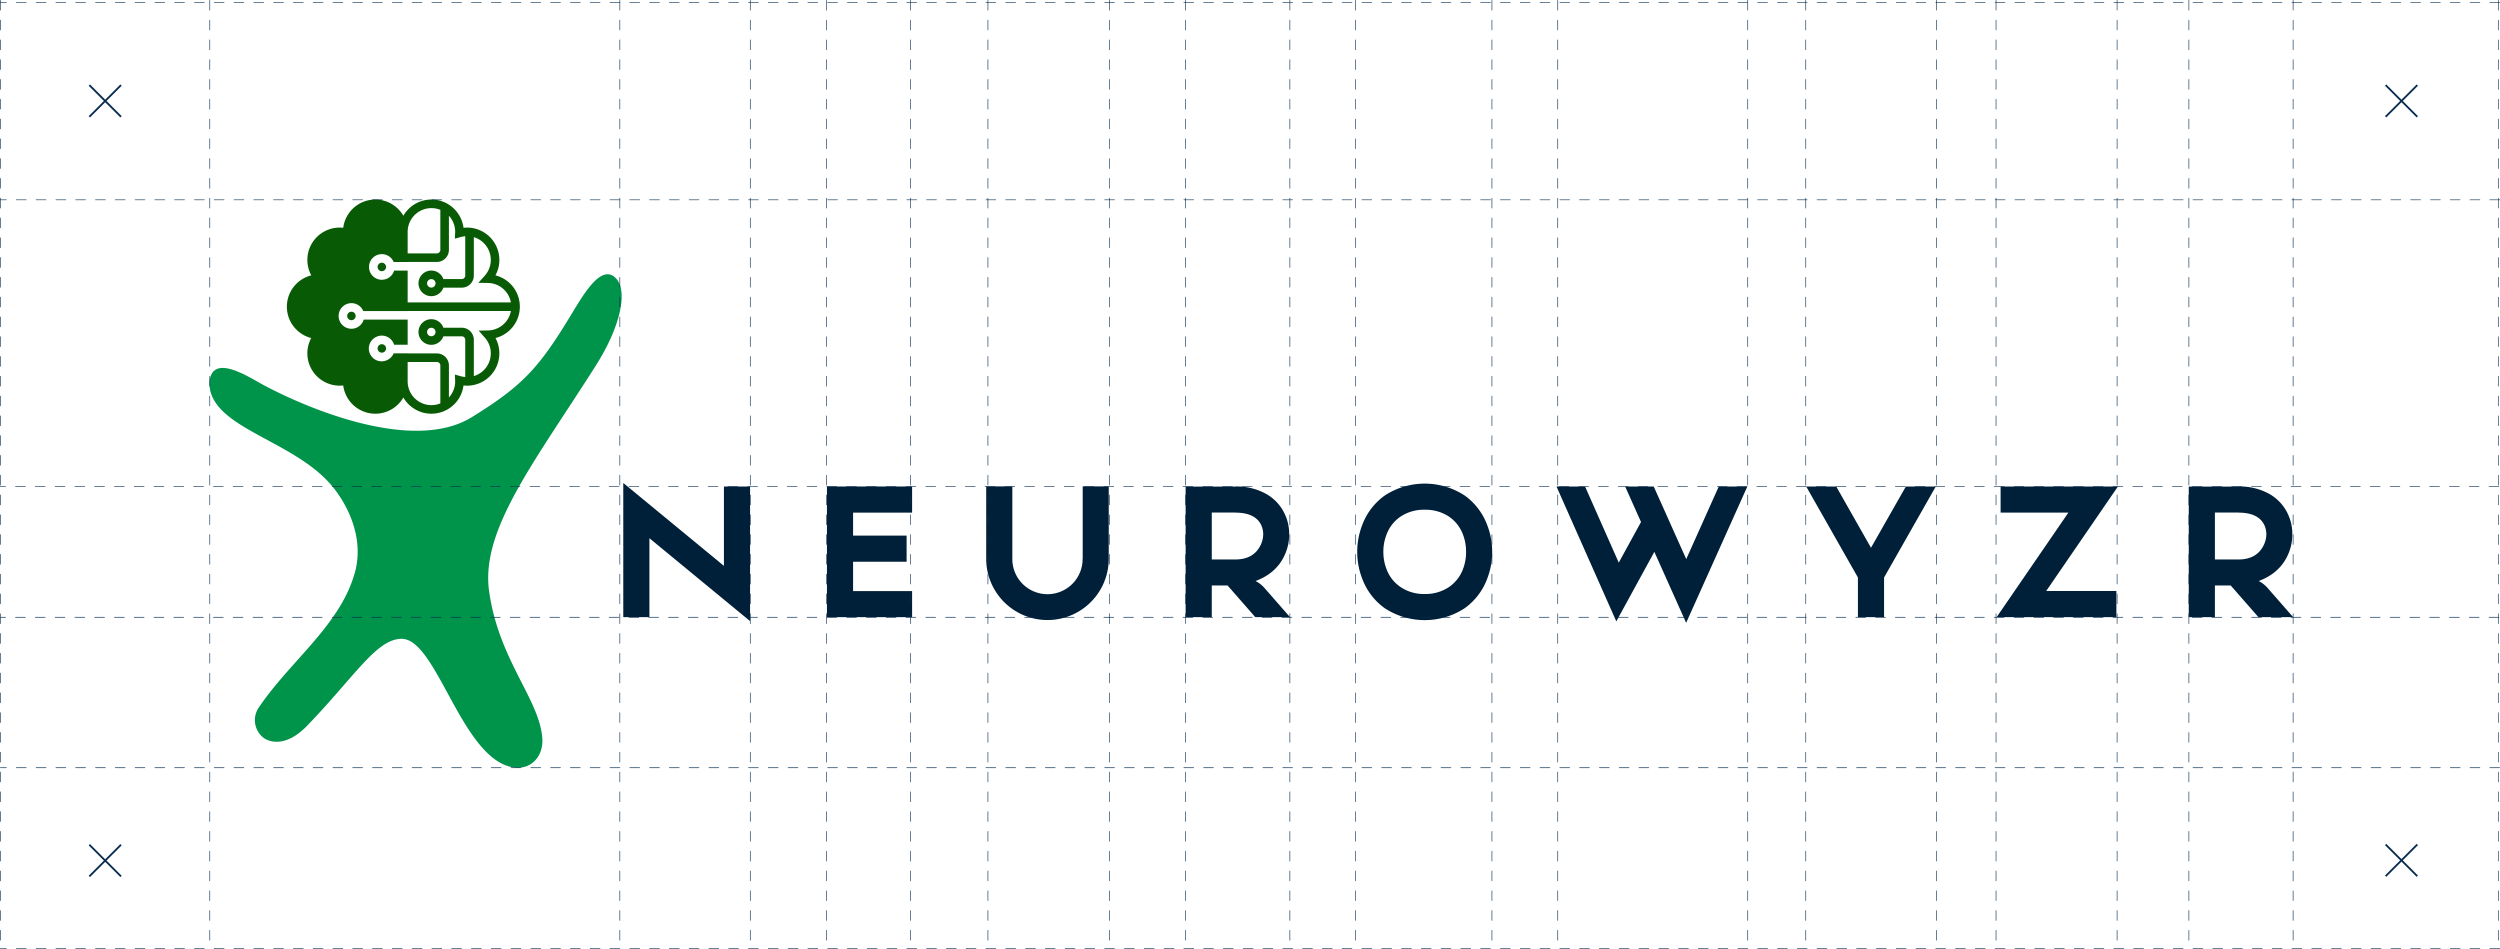 <svg xmlns="http://www.w3.org/2000/svg" xmlns:xlink="http://www.w3.org/1999/xlink" width="1010.723" height="383.666" viewBox="0 0 1010.723 383.666"><defs><clipPath id="a"><rect width="842.362" height="229.718" fill="none"/></clipPath></defs><g transform="translate(-428.344 -2620.904)"><g transform="translate(513.061 2701.576)"><path d="M110.246,129.769V75.528l40.689,33.514V76.95H161.5v54.422L120.81,97.859v31.91Z" transform="translate(57.023 39.065)" fill="#001f38"/><path d="M198.941,87.029h-23.86v9.289h21.639v10.564H175.081v11.875h23.86v10.527H164.518V76.465h34.423Z" transform="translate(85.094 39.549)" fill="#001f38"/><g transform="translate(0 -0.001)"><g clip-path="url(#a)"><path d="M256.493,76.441v29.251a24.77,24.77,0,1,1-49.541,0V76.441h10.563v29.251a14.207,14.207,0,1,0,28.413,0h.036V76.441Z" transform="translate(107.043 39.538)" fill="#001f38"/><path d="M260.094,129.284V76.5h20.072v-.035a24.34,24.34,0,0,1,12.9,3.241,18,18,0,0,1,7.175,8.052,18.607,18.607,0,0,1,1.713,8.231,19.889,19.889,0,0,1-1.822,8.2q-3.314,7.321-11.766,10.49a12.345,12.345,0,0,1,3.752,2.987l10.164,11.62H288.252l-11.22-12.822h-6.374v12.822Zm10.565-42.293v18.979h9.507q7.613,0,10.382-6.119a10.17,10.17,0,0,0,.91-3.971,9.019,9.019,0,0,0-.765-3.717q-2.369-5.134-10.528-5.136v-.036Z" transform="translate(134.529 39.55)" fill="#001f38"/><path d="M349.2,80.469a25.646,25.646,0,0,1,9.07,11.73,30.181,30.181,0,0,1,0,22.183,25.638,25.638,0,0,1-9.07,11.73,29.545,29.545,0,0,1-32.2,0,25.639,25.639,0,0,1-9.07-11.73,30.182,30.182,0,0,1,0-22.183A25.646,25.646,0,0,1,317,80.469a29.553,29.553,0,0,1,32.2,0M343.011,89.1A17.115,17.115,0,0,0,333.1,86.26a16.939,16.939,0,0,0-9.871,2.842,14.966,14.966,0,0,0-5.5,7.031,18.753,18.753,0,0,0-1.349,7.14,19.021,19.021,0,0,0,1.349,7.175,14.981,14.981,0,0,0,5.5,6.994,16.785,16.785,0,0,0,9.871,2.878,16.958,16.958,0,0,0,9.909-2.878,15.291,15.291,0,0,0,5.5-6.994,19.487,19.487,0,0,0,1.312-7.175,19.212,19.212,0,0,0-1.312-7.14,15.274,15.274,0,0,0-5.5-7.031" transform="translate(158.18 39.153)" fill="#001f38"/><path d="M436.067,76.465,411.333,131.58l-12.859-28.7L383.1,131,358.914,76.465H370.46l13.625,30.782,9-16.429-6.41-14.353h11.546l13.151,29.36,13.15-29.36Z" transform="translate(185.642 39.55)" fill="#001f38"/><path d="M437.584,76.465l14.062,24.77,14.1-24.77h12.094l-20.909,36.791v16.028H446.362V113.256L425.453,76.465Z" transform="translate(220.059 39.55)" fill="#001f38"/><path d="M477.8,76.465h47.429l-29,42.255h28.377v10.564H476.2l29-42.255H477.8Z" transform="translate(246.305 39.55)" fill="#001f38"/><path d="M527.393,129.284V76.5h20.071v-.035a24.339,24.339,0,0,1,12.9,3.241,18,18,0,0,1,7.175,8.052,18.606,18.606,0,0,1,1.713,8.231,19.887,19.887,0,0,1-1.822,8.2q-3.314,7.321-11.766,10.49a12.344,12.344,0,0,1,3.752,2.987l10.164,11.62H555.551l-11.22-12.822h-6.374v12.822Zm10.565-42.293v18.979h9.507q7.613,0,10.383-6.119a10.171,10.171,0,0,0,.91-3.971,9.02,9.02,0,0,0-.765-3.717q-2.369-5.134-10.528-5.136v-.036Z" transform="translate(272.786 39.55)" fill="#001f38"/><path d="M.578,68.038c5.024,15.386,35.96,20.3,50.107,38.928,6.7,8.823,11.522,21.31,8.046,33.639-6.007,21.319-25.857,35.349-38.761,54.373a9.048,9.048,0,0,0,1.812,12.3c1.784,1.379,8.581,4.567,17.711-4.887C58.86,182.339,67.534,167.253,77.714,167.3c14.283.064,24.332,49.128,45.359,52.011,7.129.977,11.976-4.763,11.466-11.783-1.152-15.881-17.629-31.577-21.519-59.5-3.437-24.691,17.909-51.5,43.124-91.158,9.9-15.579,13.092-30.034,8.222-35.25-5.734-6.142-12.725,5.632-17.94,14.277-13.289,22-19.855,29.09-40.372,41.777C82.473,92.252,39.9,74.359,21.844,64.709,17.116,62.182,5.72,54.627,1.514,59.266-.7,61.711.012,66.334.571,68.038" transform="translate(0 10.298)" fill="#00934a"/><path d="M113.789,38.269a13.087,13.087,0,0,0-8.865-7.618,12.419,12.419,0,0,0,.69-1.473,13.069,13.069,0,0,0-.127-9.851A13.071,13.071,0,0,0,93.44,11.341a12.191,12.191,0,0,0-1.422.082A13.078,13.078,0,0,0,68.2,5.762q-.264.391-.5.8A13.077,13.077,0,0,0,43.39,11.423a12.2,12.2,0,0,0-1.423-.082A13.068,13.068,0,0,0,29.792,29.178a12.861,12.861,0,0,0,.689,1.47,13.465,13.465,0,0,0-1.994.678,13.072,13.072,0,0,0,1.966,24.666,12.051,12.051,0,0,0-.678,1.461A13.07,13.07,0,0,0,41.967,75.247a12.589,12.589,0,0,0,1.425-.079A13.075,13.075,0,0,0,67.2,80.826q.266-.391.5-.8a13.078,13.078,0,0,0,24.312-4.855,12.555,12.555,0,0,0,1.422.079,13,13,0,0,0,5.09-1.026,13.077,13.077,0,0,0,7.1-16.768,12.287,12.287,0,0,0-.678-1.461,13.08,13.08,0,0,0,8.835-17.723M87.012,7.7a9.548,9.548,0,0,1,1.639,5.371c0,.017-.008.134-.02.369l-.09,2.381,2.294-.646a9.7,9.7,0,0,1,1.883-.338h0v15.9a1.4,1.4,0,0,1-.111.552,1.429,1.429,0,0,1-.516.625,1.4,1.4,0,0,1-.792.241H83.879c-.033-.1-.07-.188-.109-.282a5.173,5.173,0,0,0-4.288-3.139c-.161-.015-.322-.024-.486-.024s-.335.009-.5.024a5.181,5.181,0,1,0,4.8,8.055,5.108,5.108,0,0,0,.587-1.164H91.3a4.888,4.888,0,0,0,4.889-4.889V15.21a9.225,9.225,0,0,1,.989.354,9.646,9.646,0,0,1,4.229,3.484,9.584,9.584,0,0,1,.979,8.861,9.652,9.652,0,0,1-1.812,2.924L98.01,33.68l3.833.047a9.6,9.6,0,0,1,9.334,7.865H69.439V28.735h-5.48a5.151,5.151,0,0,1-.669,1.417,5.18,5.18,0,0,1-9.475-2.9,5.182,5.182,0,0,1,9.953-2.018l0,0,.011.024h5.659v-.024H81.231a4.873,4.873,0,0,0,4.053-2.154,4.881,4.881,0,0,0,.834-2.734V6.577A9.4,9.4,0,0,1,87.012,7.7m-6.3,26.186a1.7,1.7,0,0,1-.134.668,1.733,1.733,0,0,1-.622.754A1.693,1.693,0,0,1,79,35.6a1.669,1.669,0,0,1-.663-.134,1.718,1.718,0,0,1-1.047-1.578,1.669,1.669,0,0,1,.134-.663,1.716,1.716,0,0,1,2.244-.913,1.732,1.732,0,0,1,.754.622,1.68,1.68,0,0,1,.29.954M70.193,9.336a9.647,9.647,0,0,1,3.482-4.227,9.626,9.626,0,0,1,8.974-.939V20.354a1.4,1.4,0,0,1-.112.552,1.43,1.43,0,0,1-.514.627,1.4,1.4,0,0,1-.792.24H69.439v-8.7a9.577,9.577,0,0,1,.754-3.74m5.113,73.029a9.6,9.6,0,0,1-5.867-8.852V65.675H81.231a1.369,1.369,0,0,1,.551.112,1.43,1.43,0,0,1,.627.514,1.4,1.4,0,0,1,.241.792V82.421a9.614,9.614,0,0,1-7.343-.056m35.288-35.338a9.607,9.607,0,0,1-8.7,5.9l-3.775.064,2.5,2.822a9.7,9.7,0,0,1,1.781,2.9,9.618,9.618,0,0,1-.108,7.2,9.65,9.65,0,0,1-3.484,4.227,9.446,9.446,0,0,1-2.62,1.24V56.71A4.885,4.885,0,0,0,91.3,51.823H83.879q-.05-.143-.109-.282a5.181,5.181,0,1,0-7.67,6.312,5.137,5.137,0,0,0,2.4.86,4.875,4.875,0,0,0,.493.024,4.99,4.99,0,0,0,.5-.024,5.177,5.177,0,0,0,4.38-3.421H91.3a1.376,1.376,0,0,1,.552.112,1.418,1.418,0,0,1,.625.514,1.4,1.4,0,0,1,.24.792V71.748a9.7,9.7,0,0,1-1.883-.338l-2.294-.646.09,2.381c.012.235.024.355.02.369a9.553,9.553,0,0,1-2.532,6.5V67.094a4.885,4.885,0,0,0-4.887-4.887H69.439v-.024H63.78l-.012.024a5.064,5.064,0,0,1-.478.885,5.231,5.231,0,0,1-2.277,1.875,5.181,5.181,0,1,1-4.034-9.543,5.1,5.1,0,0,1,2.016-.408,5.182,5.182,0,0,1,4.773,3.163,5.312,5.312,0,0,1,.191.534h5.48V48.545H51.671A5.177,5.177,0,1,1,49.6,42.771a5.208,5.208,0,0,1,1.875,2.277l.012.029H69.439V45.06h41.738a9.361,9.361,0,0,1-.583,1.966m-29.886,6.53a1.689,1.689,0,0,1-.134.666,1.724,1.724,0,0,1-.622.754,1.714,1.714,0,0,1-1.619.158,1.721,1.721,0,0,1-.754-.624,1.694,1.694,0,0,1-.293-.954,1.676,1.676,0,0,1,.134-.665,1.719,1.719,0,0,1,.622-.756A1.693,1.693,0,0,1,79,51.845a1.724,1.724,0,0,1,.668.134,1.746,1.746,0,0,1,.754.624,1.68,1.68,0,0,1,.29.954" transform="translate(10.657 0)" fill="#085b04"/><path d="M47.155,38.681a1.7,1.7,0,0,0-.665-.134,1.681,1.681,0,0,0-.954.291,1.742,1.742,0,0,0-.624.753,1.724,1.724,0,0,0-.132.668,1.68,1.68,0,0,0,.29.954,1.71,1.71,0,0,0,.754.621,1.664,1.664,0,0,0,.666.135,1.7,1.7,0,0,0,.954-.291,1.736,1.736,0,0,0,.624-.754,1.714,1.714,0,0,0-.913-2.242" transform="translate(23.162 19.938)" fill="#085b04"/><path d="M39.056,30.027a1.72,1.72,0,0,0-1.622.158,1.757,1.757,0,0,0-.621.753,1.729,1.729,0,0,0-.132.668,1.68,1.68,0,0,0,.29.954,1.724,1.724,0,0,0,.754.622,1.711,1.711,0,0,0,2.241-.912A1.657,1.657,0,0,0,40.1,31.6a1.718,1.718,0,0,0-1.047-1.578" transform="translate(18.973 15.462)" fill="#085b04"/><path d="M47.155,16.97a1.7,1.7,0,0,0-.665-.134,1.681,1.681,0,0,0-.954.291,1.742,1.742,0,0,0-.624.753,1.724,1.724,0,0,0-.132.668,1.68,1.68,0,0,0,.29.954,1.71,1.71,0,0,0,.754.621,1.664,1.664,0,0,0,.666.135,1.7,1.7,0,0,0,.954-.291,1.736,1.736,0,0,0,.624-.754,1.709,1.709,0,0,0,.134-.665,1.714,1.714,0,0,0-1.047-1.578" transform="translate(23.162 8.708)" fill="#085b04"/></g></g></g><line y2="383.414" transform="translate(513.161 2621.029)" fill="none" stroke="#072c50" stroke-linecap="round" stroke-miterlimit="10" stroke-width="0.25" stroke-dasharray="4 4"/><line y2="383.414" transform="translate(428.469 2621.029)" fill="none" stroke="#072c50" stroke-linecap="round" stroke-miterlimit="10" stroke-width="0.25" stroke-dasharray="4 4"/><line y2="383.414" transform="translate(1438.375 2621.029)" fill="none" stroke="#072c50" stroke-linecap="round" stroke-miterlimit="10" stroke-width="0.25" stroke-dasharray="4 4"/><path d="M0,0V383.414" transform="translate(678.938 2621.029)" fill="none" stroke="#072c50" stroke-linecap="round" stroke-width="0.25" stroke-dasharray="4 4"/><line y2="383.414" transform="translate(731.669 2621.029)" fill="none" stroke="#072c50" stroke-linecap="round" stroke-miterlimit="10" stroke-width="0.25" stroke-dasharray="4 4"/><line y2="383.414" transform="translate(762.428 2621.029)" fill="none" stroke="#072c50" stroke-linecap="round" stroke-miterlimit="10" stroke-width="0.25" stroke-dasharray="4 4"/><line y2="383.414" transform="translate(796.443 2621.029)" fill="none" stroke="#072c50" stroke-linecap="round" stroke-miterlimit="10" stroke-width="0.25" stroke-dasharray="4 4"/><line y2="383.414" transform="translate(827.753 2621.029)" fill="none" stroke="#072c50" stroke-linecap="round" stroke-miterlimit="10" stroke-width="0.25" stroke-dasharray="4 4"/><line y2="383.414" transform="translate(876.823 2621.029)" fill="none" stroke="#072c50" stroke-linecap="round" stroke-miterlimit="10" stroke-width="0.25" stroke-dasharray="4 4"/><line y2="383.414" transform="translate(907.581 2621.029)" fill="none" stroke="#072c50" stroke-linecap="round" stroke-miterlimit="10" stroke-width="0.25" stroke-dasharray="4 4"/><line y2="383.414" transform="translate(1058.128 2621.029)" fill="none" stroke="#072c50" stroke-linecap="round" stroke-miterlimit="10" stroke-width="0.25" stroke-dasharray="4 4"/><line y2="383.414" transform="translate(1134.94 2621.029)" fill="none" stroke="#072c50" stroke-linecap="round" stroke-miterlimit="10" stroke-width="0.25" stroke-dasharray="4 4"/><line y2="383.414" transform="translate(1158.397 2621.029)" fill="none" stroke="#072c50" stroke-linecap="round" stroke-miterlimit="10" stroke-width="0.25" stroke-dasharray="4 4"/><line y2="383.414" transform="translate(1211.248 2621.029)" fill="none" stroke="#072c50" stroke-linecap="round" stroke-miterlimit="10" stroke-width="0.25" stroke-dasharray="4 4"/><line y2="383.414" transform="translate(1235.32 2621.029)" fill="none" stroke="#072c50" stroke-linecap="round" stroke-miterlimit="10" stroke-width="0.25" stroke-dasharray="4 4"/><line y2="383.414" transform="translate(1284.26 2621.029)" fill="none" stroke="#072c50" stroke-linecap="round" stroke-miterlimit="10" stroke-width="0.25" stroke-dasharray="4 4"/><line y2="383.414" transform="translate(1313.291 2621.029)" fill="none" stroke="#072c50" stroke-linecap="round" stroke-miterlimit="10" stroke-width="0.25" stroke-dasharray="4 4"/><line y2="383.414" transform="translate(949.827 2621.029)" fill="none" stroke="#072c50" stroke-linecap="round" stroke-miterlimit="10" stroke-width="0.25" stroke-dasharray="4 4"/><line y2="383.414" transform="translate(976.438 2621.029)" fill="none" stroke="#072c50" stroke-linecap="round" stroke-miterlimit="10" stroke-width="0.25" stroke-dasharray="4 4"/><line y2="383.414" transform="translate(1031.517 2621.029)" fill="none" stroke="#072c50" stroke-linecap="round" stroke-miterlimit="10" stroke-width="0.25" stroke-dasharray="4 4"/><line y2="383.414" transform="translate(1355.423 2621.029)" fill="none" stroke="#072c50" stroke-linecap="round" stroke-miterlimit="10" stroke-width="0.25" stroke-dasharray="4 4"/><line x1="1010.473" transform="translate(428.469 2931.293)" fill="none" stroke="#072c50" stroke-linecap="round" stroke-miterlimit="10" stroke-width="0.25" stroke-dasharray="4 4"/><line x1="1010.473" transform="translate(428.469 2701.688)" fill="none" stroke="#072c50" stroke-linecap="round" stroke-miterlimit="10" stroke-width="0.25" stroke-dasharray="4 4"/><line x1="1010.473" transform="translate(428.469 2621.857)" fill="none" stroke="#072c50" stroke-linecap="round" stroke-miterlimit="10" stroke-width="0.25" stroke-dasharray="4 4"/><line x1="1010.473" transform="translate(428.469 3004.445)" fill="none" stroke="#072c50" stroke-linecap="round" stroke-miterlimit="10" stroke-width="0.25" stroke-dasharray="4 4"/><line x1="1010.139" transform="translate(428.469 2817.666)" fill="none" stroke="#072c50" stroke-linecap="round" stroke-miterlimit="10" stroke-width="0.25" stroke-dasharray="4 4"/><line x1="1010.139" transform="translate(428.469 2870.459)" fill="none" stroke="#072c50" stroke-linecap="round" stroke-miterlimit="10" stroke-width="0.25" stroke-dasharray="4 4"/><line x2="12.808" y2="12.808" transform="translate(464.461 2655.313)" fill="none" stroke="#072c50" stroke-miterlimit="10" stroke-width="0.75"/><line x1="12.808" y2="12.808" transform="translate(464.463 2655.313)" fill="none" stroke="#072c50" stroke-miterlimit="10" stroke-width="0.75"/><line x2="12.808" y2="12.808" transform="translate(1392.829 2655.313)" fill="none" stroke="#072c50" stroke-miterlimit="10" stroke-width="0.75"/><line x1="12.808" y2="12.808" transform="translate(1392.83 2655.313)" fill="none" stroke="#072c50" stroke-miterlimit="10" stroke-width="0.75"/><g transform="translate(1392.829 2962.324)"><line x2="12.808" y2="12.808" transform="translate(0 0)" fill="none" stroke="#072c50" stroke-miterlimit="10" stroke-width="0.75"/><line x1="12.808" y2="12.808" transform="translate(0.001 0)" fill="none" stroke="#072c50" stroke-miterlimit="10" stroke-width="0.75"/></g><g transform="translate(464.461 2962.416)"><line x2="12.808" y2="12.808" transform="translate(0 0)" fill="none" stroke="#072c50" stroke-miterlimit="10" stroke-width="0.75"/><line x1="12.808" y2="12.808" transform="translate(0.001 0)" fill="none" stroke="#072c50" stroke-miterlimit="10" stroke-width="0.75"/></g></g></svg>